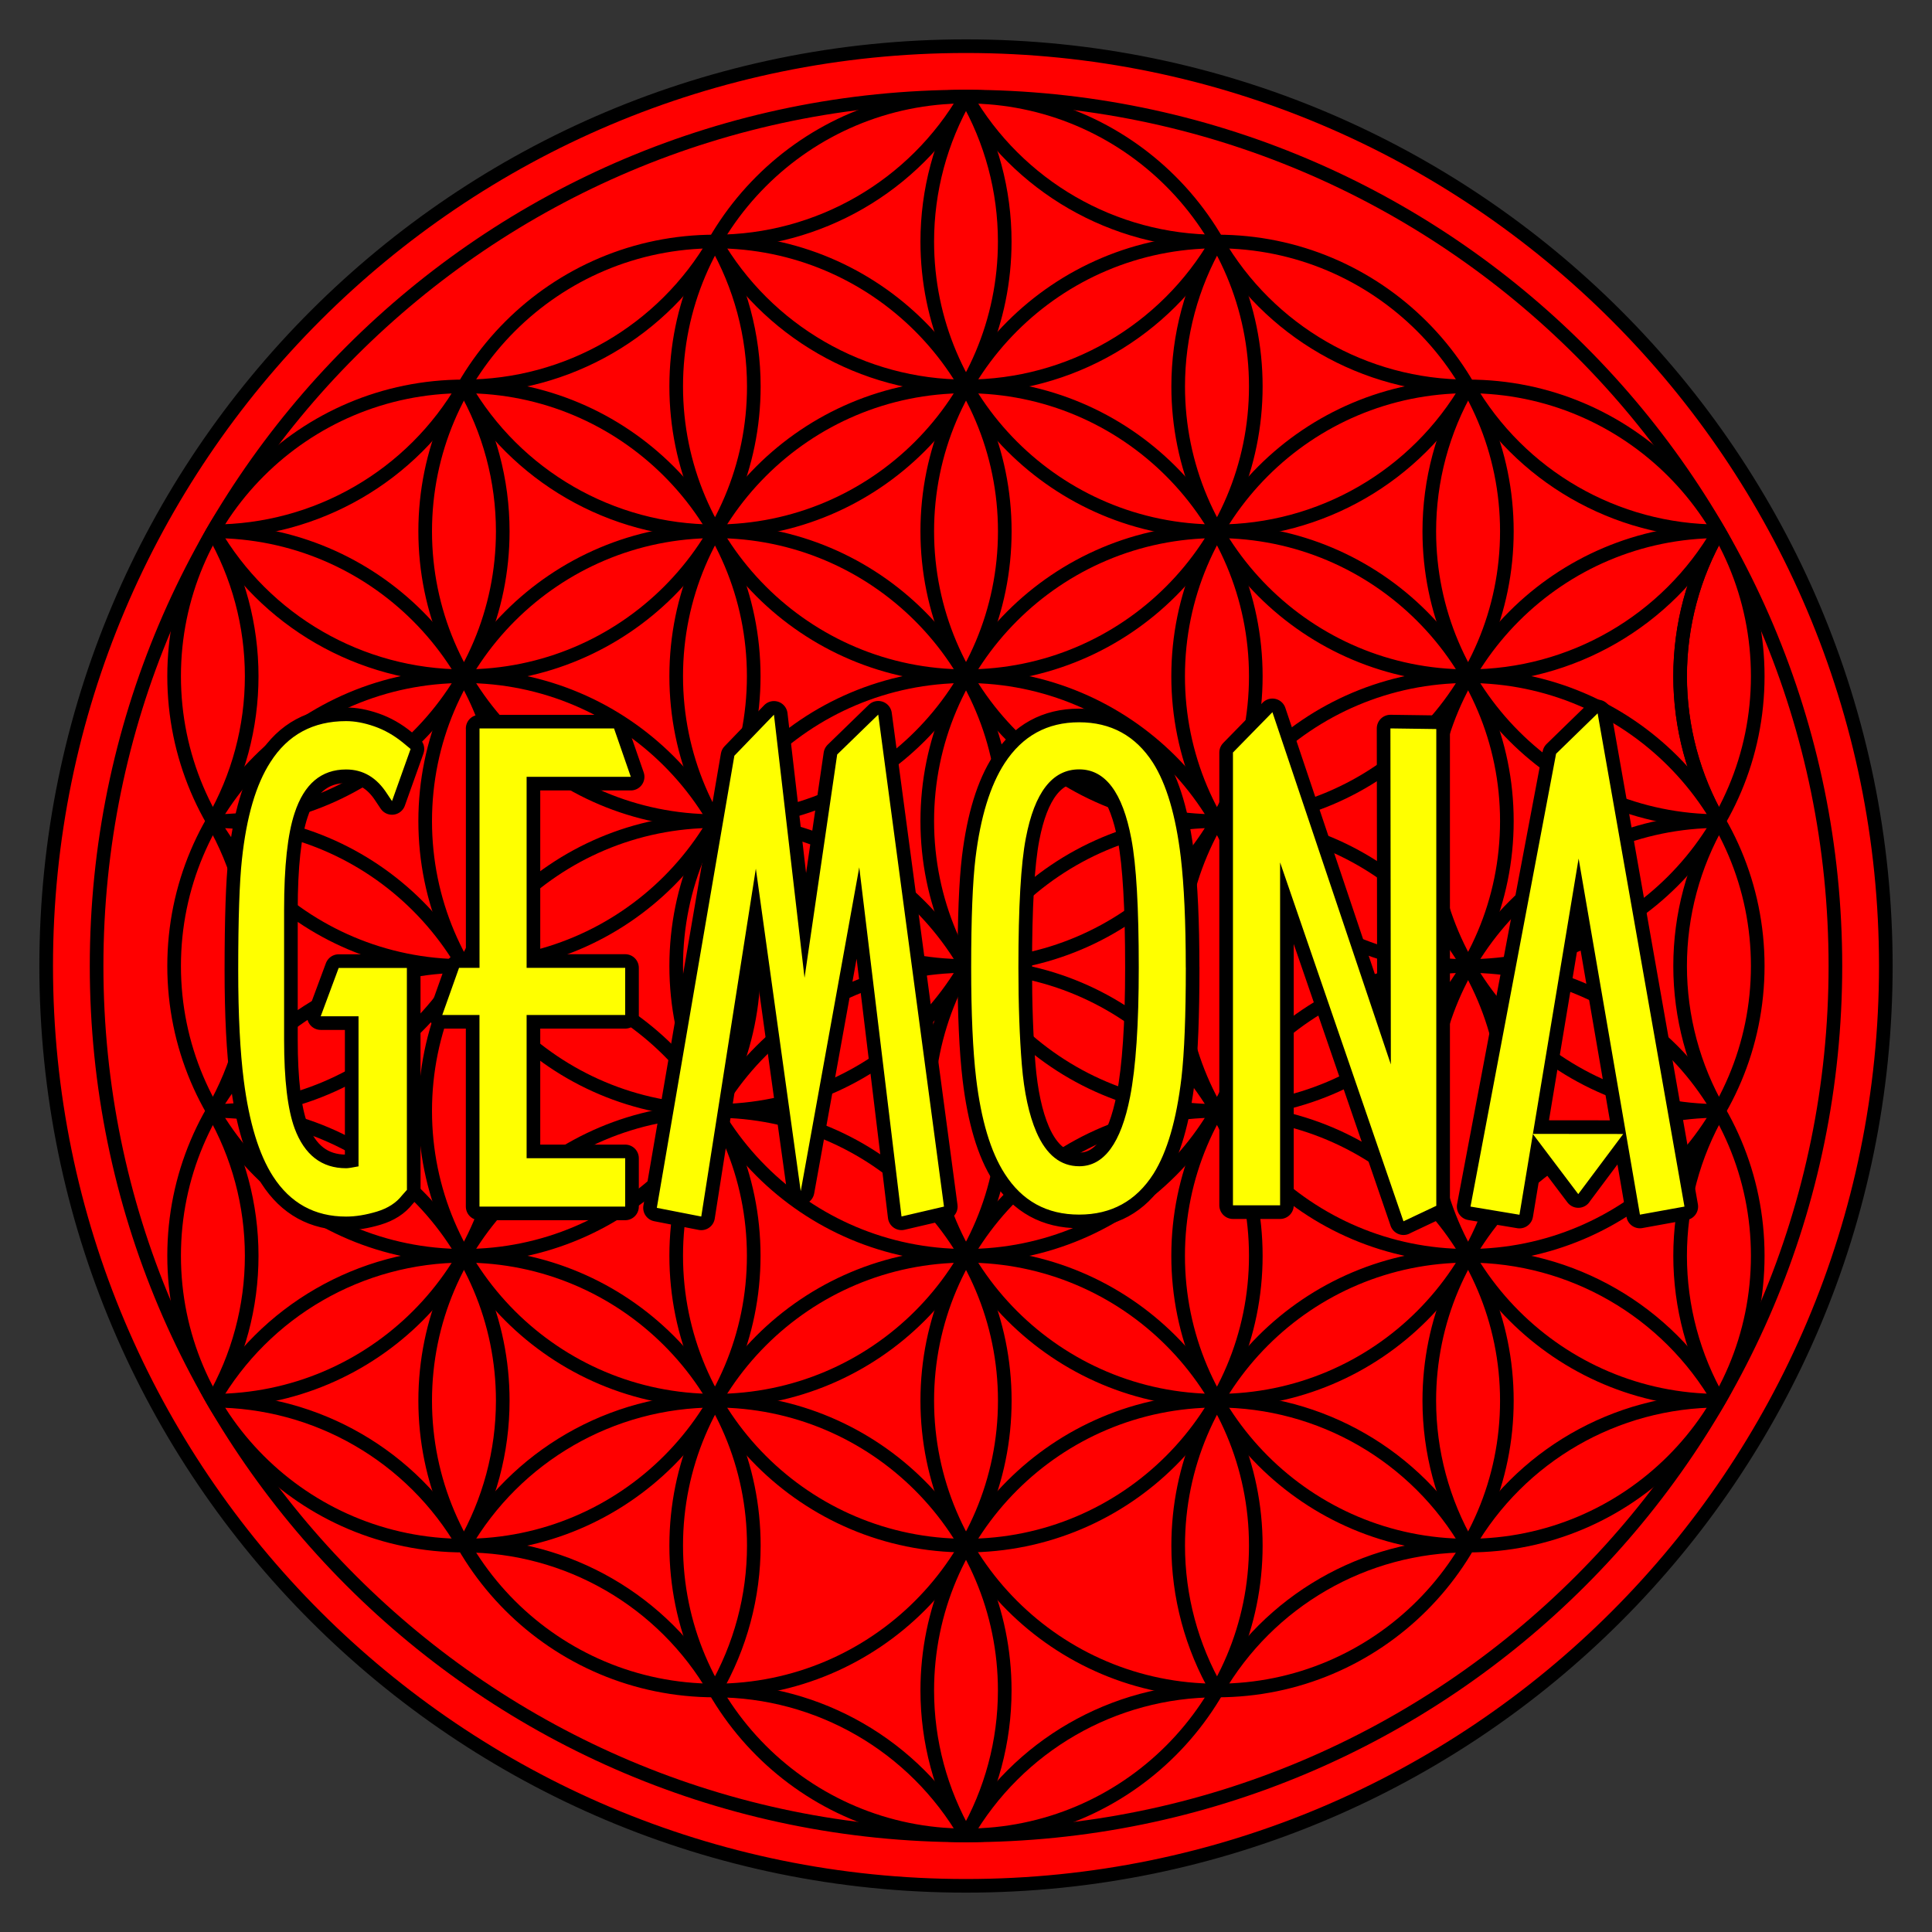 <?xml version="1.0" encoding="UTF-8"?>
<!DOCTYPE svg PUBLIC "-//W3C//DTD SVG 1.1//EN" "http://www.w3.org/Graphics/SVG/1.1/DTD/svg11.dtd">
<!-- Creator: CorelDRAW X6 -->
<svg xmlns="http://www.w3.org/2000/svg" xml:space="preserve" width="400mm" height="400mm" version="1.1" style="shape-rendering:geometricPrecision; text-rendering:geometricPrecision; image-rendering:optimizeQuality; fill-rule:evenodd; clip-rule:evenodd"
viewBox="0 0 40000 40000"
 xmlns:xlink="http://www.w3.org/1999/xlink">
 <rect x="0" y="0" width="40000" height="40000" fill="#333333" stroke="none"/>
 <defs>
  <style type="text/css">
   <![CDATA[
    .str1 {stroke:black;stroke-width:282.22}
    .str0 {stroke:black;stroke-width:282.22}
    .str2 {stroke:black;stroke-width:564.44;stroke-linejoin:round}
    .fil1 {fill:none}
    .fil2 {fill:none;fill-rule:nonzero}
    .fil0 {fill:red}
    .fil3 {fill:yellow;fill-rule:nonzero}
   ]]>
  </style>
 </defs>
 <g id="Layer_x0020_1">
  <g id="_959310944">
   <path class="fil0 str0" d="M20000 956c-10517,0 -19044,8526 -19044,19044 0,10517 8526,19044 19044,19044 10517,0 19044,-8526 19044,-19044 0,-10517 -8526,-19044 -19044,-19044z"/>
   <g>
    <g>
     <path class="fil1 str1" d="M30396 8000c1071,1856 3051,2999 5194,3000"/>
     <path class="fil1 str1" d="M25197 5000c1072,1856 3053,3000 5196,3000 1,0 2,0 3,0"/>
     <path class="fil1 str1" d="M20000 2000c1072,1857 3053,3000 5196,3000 0,0 1,0 1,0"/>
    </g>
    <g>
     <path class="fil1 str1" d="M9604 8000c-1071,1856 -3051,2999 -5194,3000"/>
     <path class="fil1 str1" d="M14803 5000c-1072,1856 -3053,3000 -5196,3000 -1,0 -2,0 -3,0"/>
     <path class="fil1 str1" d="M20000 2000c-1072,1857 -3053,3000 -5196,3000 0,0 -1,0 -1,0"/>
    </g>
   </g>
   <g>
    <path class="fil1 str1" d="M35589 11000c-3312,2 -5996,2688 -5996,6000 0,3312 2684,5998 5996,6000"/>
    <path class="fil1 str1" d="M35589 23000c-3313,1 -5997,2687 -5997,6000 0,1053 277,2088 804,3000"/>
    <path class="fil1 str1" d="M35589 17000c-3312,2 -5996,2688 -5996,6000 0,3312 2684,5998 5996,6000"/>
    <path class="fil1 str1" d="M30396 8000c-527,912 -804,1947 -804,3000 0,3312 2684,5998 5997,6000"/>
   </g>
   <g>
    <path class="fil1 str1" d="M4412 11000c3312,2 5996,2688 5996,6000 0,3312 -2684,5998 -5996,6000"/>
    <path class="fil1 str1" d="M4412 23000c3313,1 5997,2687 5997,6000 0,1053 -277,2088 -804,3000"/>
    <path class="fil1 str1" d="M4412 17000c3312,2 5996,2688 5996,6000 0,3312 -2684,5998 -5996,6000"/>
    <path class="fil1 str1" d="M9605 8000c527,912 804,1947 804,3000 0,3312 -2684,5998 -5997,6000"/>
   </g>
   <g>
    <path class="fil1 str1" d="M25198 11000c-3314,0 -6000,2686 -6000,6000 0,3314 2686,6000 6000,6000 3314,0 6000,-2686 6000,-6000 0,-3314 -2686,-6000 -6000,-6000z"/>
    <path class="fil1 str1" d="M25198 23000c-3314,0 -6000,2686 -6000,6000 0,3314 2686,6000 6000,6000 3314,0 6000,-2686 6000,-6000 0,-3314 -2686,-6000 -6000,-6000z"/>
    <path class="fil1 str1" d="M25198 17000c-3314,0 -6000,2686 -6000,6000 0,3314 2686,6000 6000,6000 3314,0 6000,-2686 6000,-6000 0,-3314 -2686,-6000 -6000,-6000z"/>
    <path class="fil1 str1" d="M25198 5000c-3314,0 -6000,2686 -6000,6000 0,3314 2686,6000 6000,6000 3314,0 6000,-2686 6000,-6000 0,-3314 -2686,-6000 -6000,-6000z"/>
   </g>
   <g>
    <path class="fil1 str1" d="M20000 14000c-3314,0 -6000,2686 -6000,6000 0,3314 2686,6000 6000,6000 3314,0 6000,-2686 6000,-6000 0,-3314 -2686,-6000 -6000,-6000z"/>
    <path class="fil1 str1" d="M20000 2000c-3314,0 -6000,2686 -6000,6000 0,3314 2686,6000 6000,6000 3314,0 6000,-2686 6000,-6000 0,-3314 -2686,-6000 -6000,-6000z"/>
    <path class="fil1 str1" d="M20000 26000c-3314,0 -6000,2686 -6000,6000 0,3314 2686,6000 6000,6000 3314,0 6000,-2686 6000,-6000 0,-3314 -2686,-6000 -6000,-6000z"/>
    <path class="fil1 str1" d="M20000 20000c-3314,0 -6000,2686 -6000,6000 0,3314 2686,6000 6000,6000 3314,0 6000,-2686 6000,-6000 0,-3314 -2686,-6000 -6000,-6000z"/>
    <path class="fil1 str1" d="M20000 8000c-3314,0 -6000,2686 -6000,6000 0,3314 2686,6000 6000,6000 3314,0 6000,-2686 6000,-6000 0,-3314 -2686,-6000 -6000,-6000z"/>
   </g>
   <path class="fil1 str1" d="M14804 5000c1072,1856 3053,3000 5196,3000 2144,0 4124,-1144 5196,-3000"/>
   <path class="fil1 str1" d="M30392 14000c-3314,0 -6000,2686 -6000,6000 0,3314 2686,6000 6000,6000 3314,0 6000,-2686 6000,-6000 0,-3314 -2686,-6000 -6000,-6000z"/>
   <g>
    <path class="fil1 str1" d="M20002 2000c-527,912 -804,1947 -804,3000 0,3314 2686,6000 6000,6000 2144,0 4124,-1144 5196,-3000"/>
    <path class="fil1 str1" d="M25197 5000c-527,912 -804,1947 -804,3000 0,3314 2686,6000 6000,6000 2143,0 4124,-1143 5196,-3000"/>
    <g>
     <path class="fil1 str1" d="M19998 2000c527,912 804,1947 804,3000 0,3314 -2686,6000 -6000,6000 -2144,0 -4124,-1144 -5196,-3000"/>
     <path class="fil1 str1" d="M14803 5000c527,912 804,1947 804,3000 0,3314 -2686,6000 -6000,6000 -2143,0 -4124,-1143 -5196,-3000"/>
    </g>
   </g>
   <g>
    <path class="fil1 str1" d="M20002 38000c-527,-912 -804,-1947 -804,-3000 0,-3314 2686,-6000 6000,-6000 2144,0 4124,1144 5196,3000"/>
    <path class="fil1 str1" d="M25197 35000c-527,-912 -804,-1947 -804,-3000 0,-3314 2686,-6000 6000,-6000 2143,0 4124,1143 5196,3000"/>
    <g>
     <path class="fil1 str1" d="M19998 38000c527,-912 804,-1947 804,-3000 0,-3314 -2686,-6000 -6000,-6000 -2144,0 -4124,1144 -5196,3000"/>
     <path class="fil1 str1" d="M14803 35000c527,-912 804,-1947 804,-3000 0,-3314 -2686,-6000 -6000,-6000 -2143,0 -4124,1143 -5196,3000"/>
    </g>
   </g>
   <path class="fil1 str1" d="M30392 20000c-3314,0 -6000,2686 -6000,6000 0,3314 2686,6000 6000,6000 3314,0 6000,-2686 6000,-6000 0,-3314 -2686,-6000 -6000,-6000z"/>
   <path class="fil1 str1" d="M30392 8000c-3314,0 -6000,2686 -6000,6000 0,3314 2686,6000 6000,6000 3314,0 6000,-2686 6000,-6000 0,-3314 -2686,-6000 -6000,-6000z"/>
   <path class="fil1 str1" d="M35589 17000c-527,912 -804,1947 -804,3000 0,1053 277,2088 804,3000"/>
   <path class="fil1 str1" d="M4407 17000c527,912 804,1947 804,3000 0,1053 -277,2088 -804,3000"/>
   <path class="fil1 str1" d="M35589 23000c-527,912 -804,1947 -804,3000 0,1053 277,2088 804,3000"/>
   <path class="fil1 str1" d="M4407 23000c527,912 804,1947 804,3000 0,1053 -277,2088 -804,3000"/>
   <path class="fil1 str1" d="M35589 11000c-527,912 -804,1947 -804,3000 0,1053 277,2088 804,3000"/>
   <path class="fil1 str1" d="M35589 11000c-527,912 -804,1947 -804,3000 0,1053 277,2088 804,3000"/>
   <path class="fil1 str1" d="M4407 11000c527,912 804,1947 804,3000 0,1053 -277,2088 -804,3000"/>
   <path class="fil1 str1" d="M9605 14000c-3314,0 -6000,2686 -6000,6000 0,3314 2686,6000 6000,6000 3314,0 6000,-2686 6000,-6000 0,-3314 -2686,-6000 -6000,-6000z"/>
   <path class="fil1 str1" d="M9605 20000c-3314,0 -6000,2686 -6000,6000 0,3314 2686,6000 6000,6000 3314,0 6000,-2686 6000,-6000 0,-3314 -2686,-6000 -6000,-6000z"/>
   <path class="fil1 str1" d="M9605 8000c-3314,0 -6000,2686 -6000,6000 0,3314 2686,6000 6000,6000 3314,0 6000,-2686 6000,-6000 0,-3314 -2686,-6000 -6000,-6000z"/>
   <g>
    <g>
     <path class="fil1 str1" d="M30396 32000c1071,-1856 3051,-2999 5194,-3000"/>
     <path class="fil1 str1" d="M25197 35000c1072,-1856 3053,-3000 5196,-3000 1,0 2,0 3,0"/>
     <path class="fil1 str1" d="M20000 38000c1072,-1857 3053,-3000 5196,-3000 0,0 1,0 1,0"/>
    </g>
    <g>
     <path class="fil1 str1" d="M9604 32000c-1071,-1856 -3051,-2999 -5194,-3000"/>
     <path class="fil1 str1" d="M14803 35000c-1072,-1856 -3053,-3000 -5196,-3000 -1,0 -2,0 -3,0"/>
     <path class="fil1 str1" d="M20000 38000c-1072,-1857 -3053,-3000 -5196,-3000 0,0 -1,0 -1,0"/>
    </g>
   </g>
   <g>
    <path class="fil1 str1" d="M14803 11000c-3314,0 -6000,2686 -6000,6000 0,3314 2686,6000 6000,6000 3314,0 6000,-2686 6000,-6000 0,-3314 -2686,-6000 -6000,-6000z"/>
    <path class="fil1 str1" d="M14803 23000c-3314,0 -6000,2686 -6000,6000 0,3314 2686,6000 6000,6000 3314,0 6000,-2686 6000,-6000 0,-3314 -2686,-6000 -6000,-6000z"/>
    <path class="fil1 str1" d="M14803 17000c-3314,0 -6000,2686 -6000,6000 0,3314 2686,6000 6000,6000 3314,0 6000,-2686 6000,-6000 0,-3314 -2686,-6000 -6000,-6000z"/>
    <path class="fil1 str1" d="M14803 5000c-3314,0 -6000,2686 -6000,6000 0,3314 2686,6000 6000,6000 3314,0 6000,-2686 6000,-6000 0,-3314 -2686,-6000 -6000,-6000z"/>
   </g>
   <path class="fil1 str0" d="M20000 2000c-9941,0 -18000,8059 -18000,18000 0,9941 8059,18000 18000,18000 9941,0 18000,-8059 18000,-18000 0,-9941 -8059,-18000 -18000,-18000z"/>
  </g>
  <g>
   <path class="fil2 str2" d="M8425 24224l0 411 -103 116c-120,154 -293,265 -520,334 -227,68 -439,103 -636,103 -651,0 -1156,-278 -1515,-835 -291,-454 -492,-1113 -603,-1977 -77,-599 -116,-1361 -116,-2285 0,-1070 26,-1836 77,-2298 94,-882 291,-1554 591,-2016 360,-565 882,-847 1566,-847 180,0 374,36 584,109 210,73 409,186 597,340l154 128 -385 1079 -103 -154c-214,-334 -496,-501 -847,-501 -514,0 -869,300 -1066,901 -146,437 -218,1104 -218,2005 0,146 0,362 0,651 0,287 0,490 0,610 0,137 0,366 0,689 0,321 0,567 0,738 0,832 73,1444 218,1838 205,550 561,824 1066,824 43,0 128,-13 257,-39l0 -3107 -783 0 372 -1001 1412 0 0 4186zm1502 -9142l2786 0 347 1001 -2157 0 0 3955 2041 0 0 976 -2041 0 0 2966 2041 0 0 1001 -3017 0 0 -3967 -770 0 347 -976 424 0 0 -4956zm6651 9578l-929 -6676 -1130 7203 -920 -180 1605 -9360 820 -850 633 5448 676 -4624 850 -826 1361 10186 -879 205 -875 -7229 -1211 6702zm7973 -4629c0,999 -30,1761 -90,2283 -103,871 -295,1534 -578,1986 -360,565 -873,847 -1541,847 -668,0 -1181,-282 -1541,-847 -291,-452 -488,-1111 -591,-1973 -68,-573 -103,-1340 -103,-2296 0,-1016 30,-1774 90,-2270 103,-845 304,-1500 603,-1960 368,-565 882,-847 1541,-847 659,0 1168,278 1528,835 282,443 475,1098 578,1960 68,582 103,1344 103,2283zm-2208 -4102c-556,0 -924,475 -1104,1423 -103,531 -154,1423 -154,2679 0,768 24,1440 71,2014 47,571 148,1038 302,1395 205,471 501,706 886,706 514,0 865,-479 1053,-1436 120,-616 180,-1509 180,-2679 0,-1239 -51,-2127 -154,-2666 -180,-957 -539,-1436 -1079,-1436zm6715 9358l-2555 -7432 0 7100 -976 0 0 -9375 817 -835 2452 7293 -9 -6957 950 13 0 9871 -680 321zm3625 -7509l-1224 7372 -1014 -169 1772 -9375 860 -837 1798 10212 -922 167 -1269 -7370zm-6 6946l-942 -1248 1872 2 -931 1245z"/>
   <path id="1" class="fil3" d="M8425 24224l0 411 -103 116c-120,154 -293,265 -520,334 -227,68 -439,103 -636,103 -651,0 -1156,-278 -1515,-835 -291,-454 -492,-1113 -603,-1977 -77,-599 -116,-1361 -116,-2285 0,-1070 26,-1836 77,-2298 94,-882 291,-1554 591,-2016 360,-565 882,-847 1566,-847 180,0 374,36 584,109 210,73 409,186 597,340l154 128 -385 1079 -103 -154c-214,-334 -496,-501 -847,-501 -514,0 -869,300 -1066,901 -146,437 -218,1104 -218,2005 0,146 0,362 0,651 0,287 0,490 0,610 0,137 0,366 0,689 0,321 0,567 0,738 0,832 73,1444 218,1838 205,550 561,824 1066,824 43,0 128,-13 257,-39l0 -3107 -783 0 372 -1001 1412 0 0 4186zm1502 -9142l2786 0 347 1001 -2157 0 0 3955 2041 0 0 976 -2041 0 0 2966 2041 0 0 1001 -3017 0 0 -3967 -770 0 347 -976 424 0 0 -4956zm6651 9578l-929 -6676 -1130 7203 -920 -180 1605 -9360 820 -850 633 5448 676 -4624 850 -826 1361 10186 -879 205 -875 -7229 -1211 6702zm7973 -4629c0,999 -30,1761 -90,2283 -103,871 -295,1534 -578,1986 -360,565 -873,847 -1541,847 -668,0 -1181,-282 -1541,-847 -291,-452 -488,-1111 -591,-1973 -68,-573 -103,-1340 -103,-2296 0,-1016 30,-1774 90,-2270 103,-845 304,-1500 603,-1960 368,-565 882,-847 1541,-847 659,0 1168,278 1528,835 282,443 475,1098 578,1960 68,582 103,1344 103,2283zm-2208 -4102c-556,0 -924,475 -1104,1423 -103,531 -154,1423 -154,2679 0,768 24,1440 71,2014 47,571 148,1038 302,1395 205,471 501,706 886,706 514,0 865,-479 1053,-1436 120,-616 180,-1509 180,-2679 0,-1239 -51,-2127 -154,-2666 -180,-957 -539,-1436 -1079,-1436zm6715 9358l-2555 -7432 0 7100 -976 0 0 -9375 817 -835 2452 7293 -9 -6957 950 13 0 9871 -680 321zm3625 -7509l-1224 7372 -1014 -169 1772 -9375 860 -837 1798 10212 -922 167 -1269 -7370zm-6 6946l-942 -1248 1872 2 -931 1245z"/>
  </g>
 </g>
</svg>
